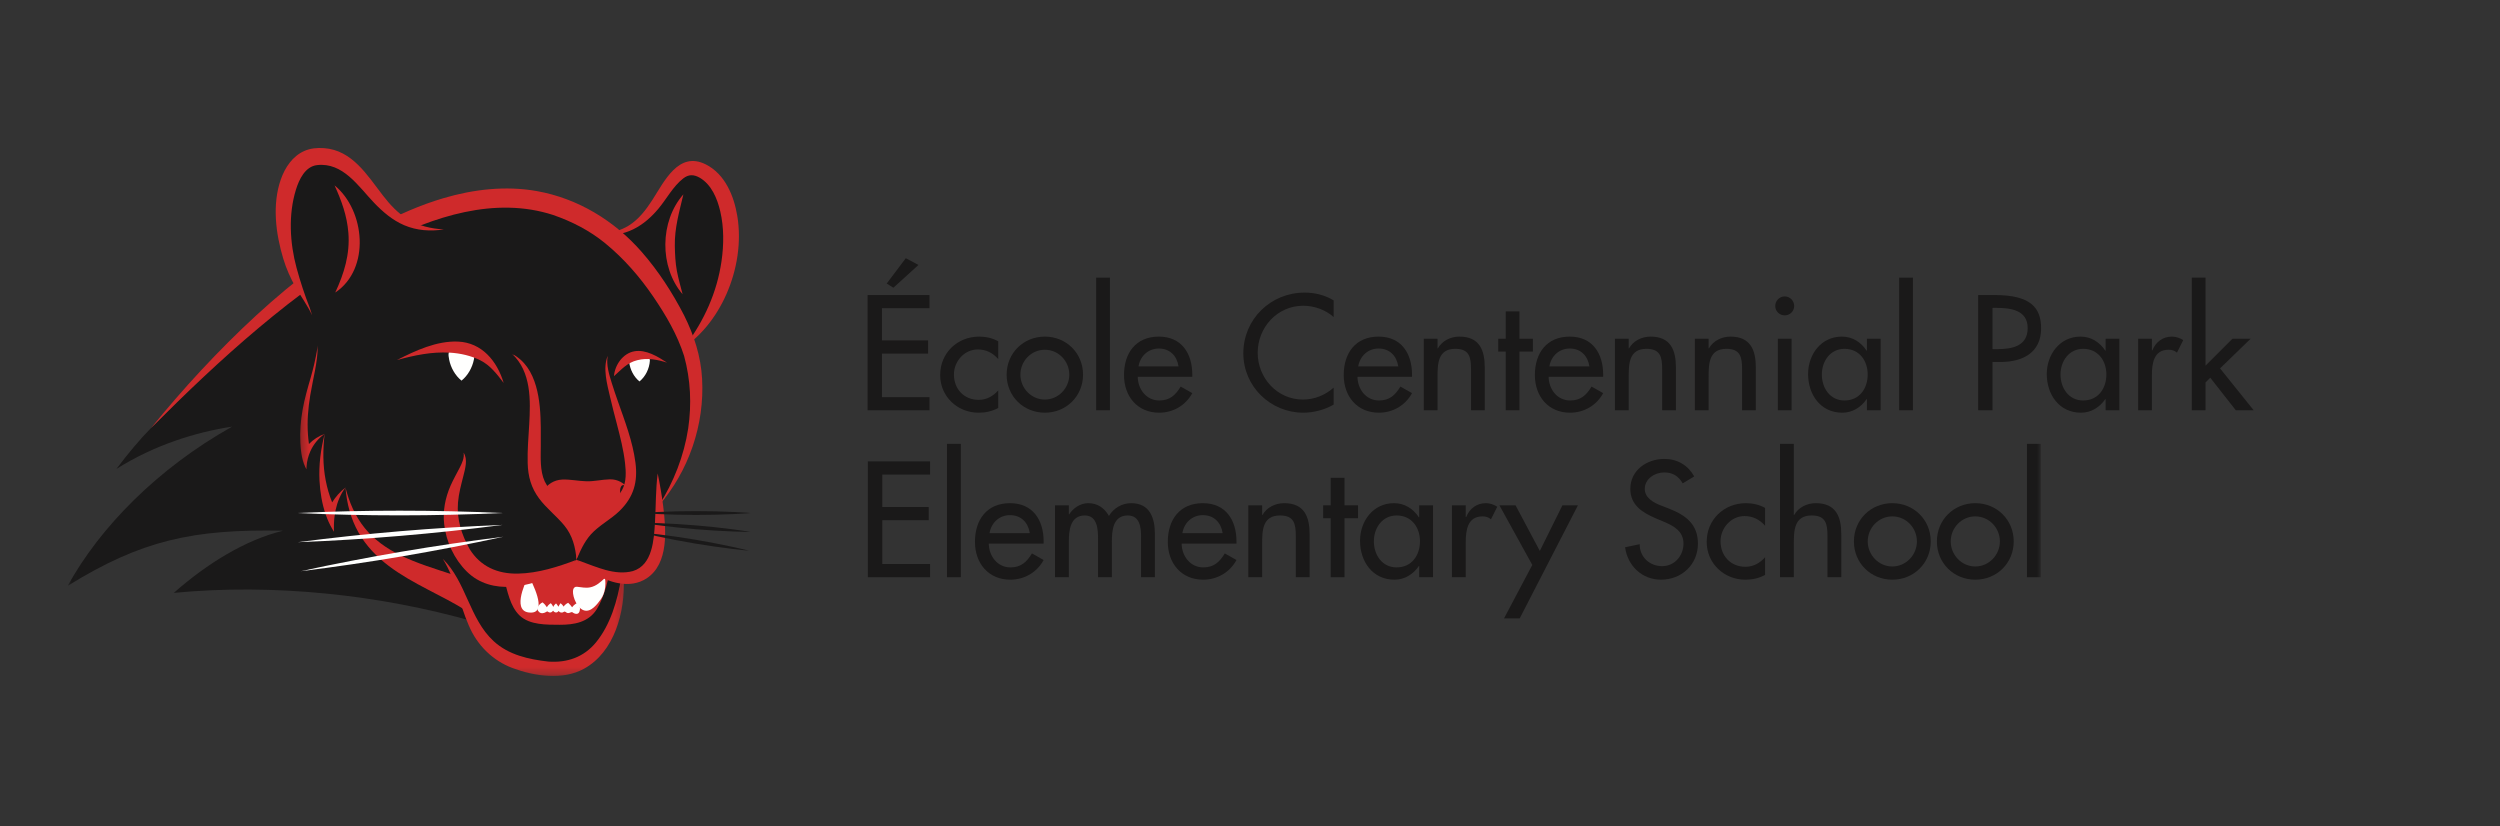 <?xml version="1.0" encoding="UTF-8"?>
<svg width="351px" height="116px" viewBox="0 0 351 116" version="1.1" xmlns="http://www.w3.org/2000/svg" xmlns:xlink="http://www.w3.org/1999/xlink">
    <rect x="0" y="0" width="351" height="116" fill="#333333" stroke="none"/>
    <!-- Generator: Sketch 49.1 (51147) - http://www.bohemiancoding.com/sketch -->
    <title>Bitmap Copy 28</title>
    <desc>Created with Sketch.</desc>
    <defs>
        <polygon id="path-1" points="0.036 0.383 277.023 0.383 277.023 72.562 0.036 72.562"></polygon>
        <polygon id="path-3" points="0.273 0.351 45.739 0.351 45.739 46.748 0.273 46.748"></polygon>
    </defs>
    <g id="Page-1" stroke="none" stroke-width="1" fill="none" fill-rule="evenodd">
        <g id="Schools" transform="translate(-523, -4128)">
            <g id="logo_school_centennialpark" transform="translate(43, 4115)">
                <g id="École_Centennial-Park-Corporate-Colour-Copy" transform="translate(489.5, 33.591)">
                    <path d="M119.454,16.606 L115.935,19.803 L114.991,19.223 L117.673,15.662 L119.454,16.606 Z M112.309,20.833 L120.999,20.833 L120.999,22.678 L114.326,22.678 L114.326,27.204 L120.805,27.204 L120.805,29.05 L114.326,29.05 L114.326,35.164 L120.999,35.164 L120.999,37.009 L112.309,37.009 L112.309,20.833 Z" id="Fill-1" fill="#1A1919"></path>
                    <path d="M130.653,29.822 C129.881,28.942 128.936,28.471 127.778,28.471 C125.89,28.471 124.431,30.144 124.431,31.989 C124.431,34.048 125.868,35.55 127.907,35.55 C129.022,35.55 129.923,35.035 130.653,34.22 L130.653,36.687 C129.773,37.159 128.894,37.352 127.885,37.352 C124.924,37.352 122.5,35.078 122.5,32.075 C122.5,28.963 124.903,26.668 127.992,26.668 C128.894,26.668 129.881,26.882 130.653,27.333 L130.653,29.822" id="Fill-2" fill="#1A1919"></path>
                    <path d="M133.763,32.01 C133.763,33.898 135.287,35.507 137.196,35.507 C139.105,35.507 140.629,33.898 140.629,32.01 C140.629,30.101 139.105,28.513 137.196,28.513 C135.287,28.513 133.763,30.101 133.763,32.01 Z M142.56,32.01 C142.56,35.035 140.2,37.352 137.196,37.352 C134.192,37.352 131.832,35.035 131.832,32.01 C131.832,28.985 134.192,26.668 137.196,26.668 C140.2,26.668 142.56,28.985 142.56,32.01 Z" id="Fill-3" fill="#1A1919"></path>
                    <polygon id="Fill-4" fill="#1A1919" points="144.404 37.009 146.335 37.009 146.335 18.387 144.404 18.387"></polygon>
                    <path d="M155.967,30.851 C155.731,29.35 154.745,28.342 153.2,28.342 C151.698,28.342 150.582,29.414 150.346,30.851 L155.967,30.851 Z M150.239,32.311 C150.261,34.027 151.419,35.636 153.264,35.636 C154.745,35.636 155.538,34.886 156.268,33.684 L157.898,34.606 C156.954,36.344 155.195,37.352 153.243,37.352 C150.175,37.352 148.309,35.035 148.309,32.075 C148.309,28.985 149.96,26.668 153.2,26.668 C156.397,26.668 157.898,29.028 157.898,32.01 L157.898,32.311 L150.239,32.311 Z" id="Fill-5" fill="#1A1919"></path>
                    <path d="M177.743,23.922 C176.584,22.892 174.997,22.335 173.473,22.335 C169.847,22.335 167.08,25.359 167.08,28.942 C167.08,32.482 169.826,35.507 173.431,35.507 C175.018,35.507 176.541,34.906 177.743,33.834 L177.743,36.215 C176.499,36.944 174.911,37.352 173.495,37.352 C168.882,37.352 165.064,33.684 165.064,29.007 C165.064,24.223 168.903,20.489 173.666,20.489 C175.082,20.489 176.52,20.833 177.743,21.583 L177.743,23.922" id="Fill-6" fill="#1A1919"></path>
                    <path d="M186.818,30.851 C186.582,29.35 185.594,28.342 184.05,28.342 C182.548,28.342 181.433,29.414 181.197,30.851 L186.818,30.851 Z M181.089,32.311 C181.111,34.027 182.269,35.636 184.115,35.636 C185.594,35.636 186.389,34.886 187.118,33.684 L188.749,34.606 C187.805,36.344 186.045,37.352 184.093,37.352 C181.024,37.352 179.158,35.035 179.158,32.075 C179.158,28.985 180.81,26.668 184.05,26.668 C187.247,26.668 188.749,29.028 188.749,32.01 L188.749,32.311 L181.089,32.311 Z" id="Fill-7" fill="#1A1919"></path>
                    <path d="M192.331,28.32 L192.374,28.32 C192.975,27.248 194.176,26.668 195.399,26.668 C198.231,26.668 198.961,28.578 198.961,31.024 L198.961,37.009 L197.03,37.009 L197.03,31.259 C197.03,29.543 196.794,28.384 194.82,28.384 C192.331,28.384 192.331,30.573 192.331,32.397 L192.331,37.009 L190.4,37.009 L190.4,26.969 L192.331,26.969 L192.331,28.32" id="Fill-8" fill="#1A1919"></path>
                    <polyline id="Fill-9" fill="#1A1919" points="203.83 37.009 201.9 37.009 201.9 28.77 200.849 28.77 200.849 26.969 201.9 26.969 201.9 23.128 203.83 23.128 203.83 26.969 205.719 26.969 205.719 28.77 203.83 28.77 203.83 37.009"></polyline>
                    <path d="M213.656,30.851 C213.42,29.35 212.433,28.342 210.889,28.342 C209.387,28.342 208.271,29.414 208.035,30.851 L213.656,30.851 Z M207.927,32.311 C207.949,34.027 209.107,35.636 210.953,35.636 C212.433,35.636 213.227,34.886 213.957,33.684 L215.586,34.606 C214.643,36.344 212.884,37.352 210.931,37.352 C207.863,37.352 205.996,35.035 205.996,32.075 C205.996,28.985 207.649,26.668 210.889,26.668 C214.085,26.668 215.586,29.028 215.586,32.01 L215.586,32.311 L207.927,32.311 Z" id="Fill-10" fill="#1A1919"></path>
                    <path d="M219.17,28.32 L219.212,28.32 C219.813,27.248 221.014,26.668 222.238,26.668 C225.07,26.668 225.8,28.578 225.8,31.024 L225.8,37.009 L223.868,37.009 L223.868,31.259 C223.868,29.543 223.632,28.384 221.658,28.384 C219.17,28.384 219.17,30.573 219.17,32.397 L219.17,37.009 L217.239,37.009 L217.239,26.969 L219.17,26.969 L219.17,28.32" id="Fill-11" fill="#1A1919"></path>
                    <path d="M230.39,28.32 L230.432,28.32 C231.033,27.248 232.235,26.668 233.458,26.668 C236.289,26.668 237.019,28.578 237.019,31.024 L237.019,37.009 L235.088,37.009 L235.088,31.259 C235.088,29.543 234.852,28.384 232.878,28.384 C230.39,28.384 230.39,30.573 230.39,32.397 L230.39,37.009 L228.459,37.009 L228.459,26.969 L230.39,26.969 L230.39,28.32" id="Fill-12" fill="#1A1919"></path>
                    <path d="M240.109,37.009 L242.039,37.009 L242.039,26.969 L240.109,26.969 L240.109,37.009 Z M242.404,22.377 C242.404,23.107 241.804,23.686 241.074,23.686 C240.344,23.686 239.744,23.107 239.744,22.377 C239.744,21.626 240.344,21.026 241.074,21.026 C241.804,21.026 242.404,21.626 242.404,22.377 Z" id="Fill-13" fill="#1A1919"></path>
                    <path d="M252.723,31.989 C252.723,30.036 251.543,28.384 249.462,28.384 C247.467,28.384 246.287,30.123 246.287,31.989 C246.287,33.876 247.424,35.636 249.462,35.636 C251.565,35.636 252.723,33.963 252.723,31.989 Z M254.547,37.009 L252.616,37.009 L252.616,35.443 L252.572,35.443 C251.801,36.58 250.599,37.352 249.162,37.352 C246.094,37.352 244.356,34.799 244.356,31.925 C244.356,29.178 246.179,26.668 249.098,26.668 C250.577,26.668 251.779,27.441 252.572,28.642 L252.616,28.642 L252.616,26.969 L254.547,26.969 L254.547,37.009 Z" id="Fill-14" fill="#1A1919"></path>
                    <polygon id="Fill-15" fill="#1A1919" points="257.142 37.009 259.073 37.009 259.073 18.387 257.142 18.387"></polygon>
                    <path d="M270.25,28.428 L270.895,28.428 C272.954,28.428 275.185,28.041 275.185,25.467 C275.185,22.935 272.782,22.635 270.787,22.635 L270.25,22.635 L270.25,28.428 Z M270.25,37.009 L268.234,37.009 L268.234,20.833 L270.551,20.833 C275.528,20.833 277.073,22.549 277.073,25.509 C277.073,28.921 274.477,30.229 271.409,30.229 L270.25,30.229 L270.25,37.009 Z" id="Fill-16" fill="#1A1919"></path>
                    <path d="M286.234,31.989 C286.234,30.036 285.054,28.384 282.973,28.384 C280.977,28.384 279.797,30.123 279.797,31.989 C279.797,33.876 280.935,35.636 282.973,35.636 C285.076,35.636 286.234,33.963 286.234,31.989 Z M288.057,37.009 L286.127,37.009 L286.127,35.443 L286.083,35.443 C285.311,36.58 284.11,37.352 282.672,37.352 C279.604,37.352 277.867,34.799 277.867,31.925 C277.867,29.178 279.69,26.668 282.608,26.668 C284.088,26.668 285.29,27.441 286.083,28.642 L286.127,28.642 L286.127,26.969 L288.057,26.969 L288.057,37.009 Z" id="Fill-17" fill="#1A1919"></path>
                    <path d="M292.627,28.6 L292.691,28.6 C293.163,27.419 294.15,26.668 295.438,26.668 C295.996,26.668 296.553,26.861 297.025,27.162 L296.145,28.921 C295.802,28.621 295.416,28.513 294.965,28.513 C292.884,28.513 292.627,30.444 292.627,32.075 L292.627,37.009 L290.696,37.009 L290.696,26.969 L292.627,26.969 L292.627,28.6" id="Fill-18" fill="#1A1919"></path>
                    <polyline id="Fill-19" fill="#1A1919" points="300.157 30.745 303.933 26.969 306.486 26.969 302.195 31.13 306.915 37.009 304.405 37.009 300.822 32.439 300.157 33.104 300.157 37.009 298.226 37.009 298.226 18.387 300.157 18.387 300.157 30.745"></polyline>
                    <polyline id="Fill-20" fill="#1A1919" points="112.346 44.186 121.083 44.186 121.083 46.041 114.374 46.041 114.374 50.593 120.889 50.593 120.889 52.448 114.374 52.448 114.374 58.596 121.083 58.596 121.083 60.452 112.346 60.452 112.346 44.186"></polyline>
                    <polygon id="Fill-21" fill="#1A1919" points="123.456 60.452 125.398 60.452 125.398 41.726 123.456 41.726"></polygon>
                    <path d="M135.085,54.26 C134.847,52.75 133.855,51.736 132.302,51.736 C130.792,51.736 129.67,52.815 129.432,54.26 L135.085,54.26 Z M129.325,55.727 C129.346,57.453 130.511,59.071 132.366,59.071 C133.855,59.071 134.653,58.317 135.387,57.108 L137.026,58.036 C136.077,59.783 134.308,60.797 132.345,60.797 C129.26,60.797 127.383,58.468 127.383,55.49 C127.383,52.384 129.044,50.054 132.302,50.054 C135.516,50.054 137.026,52.427 137.026,55.425 L137.026,55.727 L129.325,55.727 Z" id="Fill-22" fill="#1A1919"></path>
                    <path d="M140.565,51.629 L140.608,51.629 C141.169,50.744 142.183,50.054 143.283,50.054 C144.599,50.054 145.548,50.722 146.195,51.844 C146.822,50.765 148.03,50.054 149.302,50.054 C151.956,50.054 152.646,52.125 152.646,54.411 L152.646,60.452 L150.705,60.452 L150.705,54.735 C150.705,53.441 150.532,51.78 148.828,51.78 C146.756,51.78 146.605,53.937 146.605,55.49 L146.605,60.452 L144.665,60.452 L144.665,55.102 C144.665,53.786 144.599,51.78 142.808,51.78 C140.738,51.78 140.565,53.916 140.565,55.49 L140.565,60.452 L138.623,60.452 L138.623,50.356 L140.565,50.356 L140.565,51.629" id="Fill-23" fill="#1A1919"></path>
                    <path d="M162.161,54.26 C161.923,52.75 160.931,51.736 159.378,51.736 C157.867,51.736 156.746,52.815 156.508,54.26 L162.161,54.26 Z M156.401,55.727 C156.422,57.453 157.587,59.071 159.443,59.071 C160.931,59.071 161.729,58.317 162.463,57.108 L164.102,58.036 C163.153,59.783 161.384,60.797 159.421,60.797 C156.336,60.797 154.459,58.468 154.459,55.49 C154.459,52.384 156.12,50.054 159.378,50.054 C162.592,50.054 164.102,52.427 164.102,55.425 L164.102,55.727 L156.401,55.727 Z" id="Fill-24" fill="#1A1919"></path>
                    <path d="M167.706,51.715 L167.749,51.715 C168.353,50.636 169.562,50.054 170.79,50.054 C173.638,50.054 174.372,51.974 174.372,54.433 L174.372,60.452 L172.431,60.452 L172.431,54.671 C172.431,52.945 172.193,51.78 170.209,51.78 C167.706,51.78 167.706,53.98 167.706,55.814 L167.706,60.452 L165.764,60.452 L165.764,50.356 L167.706,50.356 L167.706,51.715" id="Fill-25" fill="#1A1919"></path>
                    <polyline id="Fill-26" fill="#1A1919" points="179.27 60.452 177.328 60.452 177.328 52.168 176.271 52.168 176.271 50.356 177.328 50.356 177.328 46.494 179.27 46.494 179.27 50.356 181.168 50.356 181.168 52.168 179.27 52.168 179.27 60.452"></polyline>
                    <path d="M189.863,55.404 C189.863,53.441 188.676,51.78 186.583,51.78 C184.577,51.78 183.391,53.527 183.391,55.404 C183.391,57.302 184.534,59.071 186.583,59.071 C188.697,59.071 189.863,57.389 189.863,55.404 Z M191.696,60.452 L189.754,60.452 L189.754,58.877 L189.712,58.877 C188.934,60.02 187.726,60.797 186.281,60.797 C183.196,60.797 181.449,58.23 181.449,55.339 C181.449,52.577 183.283,50.054 186.216,50.054 C187.705,50.054 188.913,50.83 189.712,52.038 L189.754,52.038 L189.754,50.356 L191.696,50.356 L191.696,60.452 Z" id="Fill-27" fill="#1A1919"></path>
                    <path d="M196.292,51.995 L196.357,51.995 C196.831,50.809 197.824,50.054 199.118,50.054 C199.679,50.054 200.24,50.248 200.714,50.55 L199.83,52.319 C199.485,52.017 199.096,51.909 198.643,51.909 C196.551,51.909 196.292,53.851 196.292,55.49 L196.292,60.452 L194.351,60.452 L194.351,50.356 L196.292,50.356 L196.292,51.995" id="Fill-28" fill="#1A1919"></path>
                    <polyline id="Fill-29" fill="#1A1919" points="201.017 50.356 203.282 50.356 206.691 56.763 209.862 50.356 212.041 50.356 203.864 66.234 201.664 66.234 205.634 58.726 201.017 50.356"></polyline>
                    <path d="M226.754,47.271 C226.15,46.257 225.374,45.739 224.144,45.739 C222.85,45.739 221.426,46.623 221.426,48.048 C221.426,49.32 222.677,49.989 223.691,50.378 L224.856,50.83 C227.164,51.736 228.89,53.009 228.89,55.727 C228.89,58.683 226.603,60.797 223.691,60.797 C221.059,60.797 219.009,58.855 218.664,56.245 L220.714,55.814 C220.692,57.605 222.116,58.898 223.864,58.898 C225.611,58.898 226.862,57.432 226.862,55.727 C226.862,53.98 225.46,53.225 224.057,52.643 L222.936,52.168 C221.08,51.37 219.398,50.312 219.398,48.048 C219.398,45.415 221.728,43.84 224.187,43.84 C225.999,43.84 227.488,44.725 228.372,46.3 L226.754,47.271" id="Fill-30" fill="#1A1919"></path>
                    <path d="M238.318,53.225 C237.542,52.341 236.592,51.866 235.428,51.866 C233.529,51.866 232.063,53.549 232.063,55.404 C232.063,57.474 233.508,58.985 235.557,58.985 C236.679,58.985 237.585,58.468 238.318,57.647 L238.318,60.128 C237.434,60.603 236.549,60.797 235.536,60.797 C232.558,60.797 230.12,58.511 230.12,55.49 C230.12,52.362 232.537,50.054 235.643,50.054 C236.549,50.054 237.542,50.269 238.318,50.722 L238.318,53.225" id="Fill-31" fill="#1A1919"></path>
                    <path d="M242.353,41.726 L242.353,51.715 L242.396,51.715 C243,50.636 244.208,50.054 245.438,50.054 C248.285,50.054 249.019,51.974 249.019,54.433 L249.019,60.452 L247.077,60.452 L247.077,54.671 C247.077,52.945 246.84,51.78 244.855,51.78 C242.353,51.78 242.353,53.98 242.353,55.814 L242.353,60.452 L240.411,60.452 L240.411,41.726 L242.353,41.726" id="Fill-32" fill="#1A1919"></path>
                    <path d="M252.731,55.425 C252.731,57.323 254.263,58.942 256.182,58.942 C258.103,58.942 259.634,57.323 259.634,55.425 C259.634,53.505 258.103,51.909 256.182,51.909 C254.263,51.909 252.731,53.505 252.731,55.425 Z M261.576,55.425 C261.576,58.468 259.202,60.797 256.182,60.797 C253.162,60.797 250.789,58.468 250.789,55.425 C250.789,52.384 253.162,50.054 256.182,50.054 C259.202,50.054 261.576,52.384 261.576,55.425 Z" id="Fill-33" fill="#1A1919"></path>
                    <path d="M264.381,55.425 C264.381,57.323 265.912,58.942 267.832,58.942 C269.752,58.942 271.284,57.323 271.284,55.425 C271.284,53.505 269.752,51.909 267.832,51.909 C265.912,51.909 264.381,53.505 264.381,55.425 Z M273.226,55.425 C273.226,58.468 270.852,60.797 267.832,60.797 C264.812,60.797 262.439,58.468 262.439,55.425 C262.439,52.384 264.812,50.054 267.832,50.054 C270.852,50.054 273.226,52.384 273.226,55.425 Z" id="Fill-34" fill="#1A1919"></path>
                    <g id="Group-38" transform="translate(0, 0.599)">
                        <mask id="mask-2" fill="white">
                            <use xlink:href="#path-1"></use>
                        </mask>
                        <g id="Clip-36"></g>
                        <polygon id="Fill-35" fill="#1A1919" mask="url(#mask-2)" points="275.082 59.853 277.023 59.853 277.023 41.127 275.082 41.127"></polygon>
                        <path d="M86.751,27.331 C96.995,14.88 92.826,2.327 87.857,2.545 C82.889,2.765 84.107,10.947 76.119,11.678 C69.057,5.93 61.312,4.713 47.431,9.924 C39.735,5.492 39.735,-0.791 34.718,0.573 C26.382,2.838 32.477,18.838 32.477,18.838 C32.477,18.838 26.292,24.098 11.679,38.93 C10.189,40.444 8.544,42.385 6.847,44.646 C12.21,41.273 17.985,39.487 23.087,38.71 C12.636,44.571 4.543,52.822 0,61.067 C10.374,54.638 17.636,53.071 30.247,53.322 C24.952,54.598 19.498,57.986 14.902,62.05 C28.881,60.706 43.76,62.293 57.085,66.093 C59.836,69.761 61.307,70.978 64.074,72.026 C66.317,72.876 69.407,72.683 72.179,71.672 L72.198,71.698 C75.472,69.91 77.659,65.771 77.921,59.995 C82.938,60.483 83.377,54.735 83.279,49.328 C88.977,41.682 88.637,33.352 86.751,27.331" id="Fill-37" fill="#1A1919" mask="url(#mask-2)"></path>
                    </g>
                    <path d="M61.25,60.589 C61.663,63.809 61.955,66.245 64.927,67.267 C67.897,68.29 71.648,67.56 73.109,66.829 C74.57,66.098 75.642,63.516 75.983,60.204 C74.229,59.426 72.943,59.085 71.443,58.013 C69.212,59.376 66.874,60.303 61.25,60.589" id="Fill-39" fill="#CF2A2B"></path>
                    <path d="M74.941,12.322 C78.258,12.755 80.888,11.172 82.959,8.689 C84.096,7.324 84.998,5.58 86.409,4.474 C87.186,3.865 87.905,3.883 88.763,4.372 C88.772,4.376 88.73,4.352 88.754,4.367 C90.398,5.333 91.212,7.306 91.625,9.079 C92.156,11.357 92.133,13.776 91.8,16.081 C91.168,20.455 89.372,24.404 86.751,27.93 C86.911,28.057 87.694,27.29 87.846,27.156 C88.524,26.56 89.158,25.911 89.732,25.215 C90.854,23.855 91.773,22.332 92.484,20.72 C93.985,17.318 94.628,13.406 94.014,9.718 C93.544,6.891 92.287,3.842 89.586,2.488 C85.77,0.577 83.759,4.896 82.084,7.492 C81.201,8.861 80.178,10.208 78.777,11.08 C77.591,11.805 76.315,12.13 74.943,12.249 L74.941,12.322" id="Fill-40" fill="#CF2A2B"></path>
                    <path d="M86.449,6.696 C83.121,10.459 83.055,16.911 86.34,20.723 C86.055,19.634 85.75,18.567 85.536,17.459 C85.319,16.289 85.266,15.101 85.245,13.914 C85.2,11.425 85.885,9.088 86.449,6.696" id="Fill-41" fill="#CF2A2B"></path>
                    <path d="M41.721,53.562 C43.021,55.169 44.721,56.377 46.562,57.293 C49.007,58.509 51.624,59.285 54.215,60.134 C54.943,61.219 55.593,62.315 55.881,63.639 C56.013,64.168 56.013,64.696 56.072,65.21 C52.499,62.951 48.486,61.435 45.096,58.876 C43.392,57.59 41.884,56.032 40.829,54.164 C39.734,52.232 39.182,50.062 39.004,47.858 C39.522,49.918 40.374,51.903 41.721,53.562" id="Fill-42" fill="#CF2A2B"></path>
                    <path d="M36.229,46.858 C36.431,47.91 36.73,48.948 37.133,49.941 C37.636,49.145 38.254,48.432 39.004,47.858 C38.307,48.789 37.864,49.878 37.62,51.016 C37.44,51.851 37.369,52.713 37.38,53.558 C37.382,53.729 37.388,53.899 37.397,54.068 C37.306,53.929 37.219,53.789 37.136,53.645 C36.78,53.035 36.487,52.381 36.248,51.701 C35.705,50.155 35.442,48.479 35.358,46.904 C35.241,44.683 35.534,42.483 36.082,40.332 C35.823,42.507 35.814,44.701 36.229,46.858" id="Fill-43" fill="#CF2A2B"></path>
                    <g id="Group-47" transform="translate(32.364, 27.569)">
                        <mask id="mask-4" fill="white">
                            <use xlink:href="#path-3"></use>
                        </mask>
                        <g id="Clip-45"></g>
                        <path d="M0.628,9.327 C0.908,7.765 1.345,6.268 1.79,4.75 C2.126,3.495 2.366,2.717 2.759,0.351 C2.735,2.741 2.078,5.012 1.692,7.35 C1.389,9.179 1.229,11.03 1.375,12.883 C1.405,13.274 1.444,13.72 1.509,14.178 C2.132,13.55 2.868,13.061 3.718,12.763 C2.83,13.371 2.143,14.232 1.705,15.209 C1.404,15.88 1.221,16.606 1.173,17.342 C1.165,17.471 1.16,17.601 1.16,17.731 C1.098,17.62 1.041,17.507 0.987,17.391 C0.719,16.814 0.554,16.173 0.451,15.525 C0.37,15.014 0.325,14.499 0.298,14.009 C0.213,12.443 0.352,10.869 0.628,9.327" id="Fill-44" fill="#CF2A2B" mask="url(#mask-4)"></path>
                        <path d="M45.346,32.983 C44.824,36.186 43.843,39.552 41.811,42.031 C40.103,44.113 37.756,44.911 35.142,44.73 C35.147,44.731 35.149,44.731 35.127,44.729 C35.132,44.73 35.137,44.73 35.142,44.73 C35.138,44.73 35.132,44.729 35.134,44.729 C32.358,44.404 29.56,43.811 27.433,41.849 C24.02,38.699 23.616,33.559 20.302,30.298 C22.119,33.181 22.583,36.547 23.943,39.627 C25.097,42.398 27.306,44.601 30.132,45.647 C33.195,46.781 37.149,47.382 40.137,45.73 C44.401,43.373 45.905,37.787 45.724,33.043 L45.346,32.983" id="Fill-46" fill="#CF2A2B" mask="url(#mask-4)"></path>
                    </g>
                    <path d="M55.253,27.868 C54.869,27.961 54.486,28.066 54.128,28.238 C53.372,28.601 53.411,29.141 53.56,29.895 C53.781,31.016 54.399,32.13 55.296,32.851 C56.194,32.13 56.812,31.016 57.033,29.895 C57.183,29.141 57.221,28.601 56.465,28.238 C56.127,28.075 55.64,27.865 55.253,27.868" id="Fill-48" fill="#FFFFFE"></path>
                    <path d="M80.249,28.982 C79.514,29.146 78.745,29.362 78.84,30.242 C78.953,31.274 79.471,32.305 80.283,32.964 C81.14,32.268 81.668,31.164 81.741,30.07 C81.787,29.376 80.87,28.996 80.249,28.982" id="Fill-49" fill="#FFFFFE"></path>
                    <path d="M61.215,33.173 C60.3,30.114 58.164,27.502 54.786,27.367 C51.816,27.248 48.821,28.633 46.237,29.958 C48.691,29.29 51.104,28.773 53.661,28.922 C55.115,29.006 56.638,29.346 57.946,30.003 C59.342,30.705 60.287,31.961 61.215,33.173" id="Fill-50" fill="#CF2A2B"></path>
                    <path d="M76.703,32.223 C77.757,31.291 78.534,30.335 79.981,29.979 C81.408,29.622 82.78,29.893 84.155,30.323 C82.845,29.469 81.193,28.444 79.565,28.73 C77.961,29.011 76.813,30.652 76.703,32.223" id="Fill-51" fill="#CF2A2B"></path>
                    <path d="M78.823,48.077 C78.116,47.234 77.25,46.685 76.128,46.707 C75.022,46.73 73.944,47.011 72.831,46.981 C71.702,46.951 70.575,46.693 69.445,46.74 C68.259,46.79 67.363,47.41 66.694,48.369 C70.128,51.949 71.589,54.945 71.663,56.771 C73.197,52.46 77.361,51.364 78.823,48.077 C76.922,45.811 77.361,51.364 78.823,48.077" id="Fill-52" fill="#CF2A2B"></path>
                    <path d="M82.987,50.415 C87.206,45.533 89.435,39.041 89.074,32.592 C88.899,29.436 87.951,26.494 86.548,23.683 C84.905,20.498 82.964,17.487 80.603,14.786 C76.76,10.388 71.634,7.266 65.867,6.237 C61.512,5.459 56.97,5.986 52.754,7.234 C46.282,9.15 40.362,12.659 34.965,16.651 C29.077,21.005 23.723,26.057 18.735,31.405 C16.287,34.03 13.953,36.752 11.679,39.529 C16.553,34.653 21.526,29.885 26.811,25.452 C32.115,21.003 37.79,16.743 43.974,13.582 C51.3,9.837 59.987,6.93 68.176,9.597 C70.816,10.514 73.305,11.788 75.477,13.569 C78.093,15.713 80.317,18.268 82.22,21.06 C83.99,23.658 85.593,26.386 86.55,29.391 C87.464,32.737 87.62,36.124 87.125,39.555 C86.526,43.441 85.083,47.101 82.987,50.415" id="Fill-53" fill="#CF2A2B"></path>
                    <path d="M61.179,60.601 C61.272,62.583 61.473,65.014 62.919,66.521 C64.366,68.026 66.731,68.174 68.697,68.195 C70.741,68.216 72.995,67.964 74.371,66.266 C75.736,64.583 76.027,62.154 76.203,60.065 C75.998,60.064 75.629,61.713 75.551,61.959 C75.227,62.986 74.86,64.023 74.286,64.941 C73.133,66.784 71.105,67.137 69.075,67.127 C67.263,67.119 64.882,67.177 63.467,65.839 C62.091,64.536 61.735,62.34 61.25,60.589 L61.179,60.601" id="Fill-54" fill="#1A1919"></path>
                    <path d="M71.537,57.122 C71.598,56.709 71.682,56.293 71.8,55.893 C72.046,55.06 72.4,54.27 72.907,53.563 C73.9,52.178 75.375,51.259 76.533,50.028 C77.059,49.467 77.481,48.821 77.861,48.156 C77.86,48.16 77.858,48.163 77.856,48.166 C77.861,48.157 77.843,48.192 77.865,48.151 C77.864,48.153 77.863,48.154 77.861,48.156 C78.467,47.044 78.392,45.645 78.256,44.43 C78.046,42.561 77.572,40.728 77.101,38.912 C76.775,37.657 76.442,36.403 76.153,35.139 C75.758,33.409 75.09,31.089 75.827,29.373 C75.581,30.64 76.035,32.021 76.403,33.223 C76.665,34.074 76.958,34.915 77.252,35.755 C78.235,38.555 79.332,41.392 79.716,44.351 C80.069,47.072 79.471,49.178 77.526,51.102 C76.271,52.344 74.647,53.126 73.458,54.439 C72.984,54.974 72.591,55.576 72.26,56.209 C72.056,56.596 71.874,56.996 71.701,57.397 C71.666,57.478 71.412,57.936 71.443,58.012 C71.365,57.813 71.505,57.332 71.537,57.122" id="Fill-55" fill="#CF2A2B"></path>
                    <path d="M65.111,65.416 C62.318,65.512 64.068,61.493 64.722,60.254 C65.145,61.083 67.406,65.339 65.111,65.416 C63.61,65.468 66.378,65.373 65.111,65.416" id="Fill-56" fill="#FFFFFE"></path>
                    <path d="M74.853,63.542 C74.373,64.212 73.498,65.402 72.515,65.114 C71.568,64.837 70.895,63.292 70.945,62.381 C70.963,62.046 71.144,61.757 71.513,61.791 C72.15,61.851 72.708,62.003 73.356,61.873 C74.197,61.703 74.843,61.132 75.437,60.545 C75.601,61.55 75.453,62.701 74.853,63.542 C73.555,65.359 75.758,62.273 74.853,63.542" id="Fill-57" fill="#FFFFFE"></path>
                    <path d="M71.814,63.924 C71.951,64.392 72.156,65.845 71.209,65.559 C71.087,65.522 70.974,65.456 70.875,65.377 C70.74,65.27 70.478,65.503 70.261,65.486 C69.919,65.46 69.887,65.153 69.616,65.335 C69.377,65.496 69.093,65.414 68.929,65.19 C68.723,65.507 68.343,65.448 68.156,65.147 C68.031,65.325 67.826,65.464 67.601,65.387 C67.301,65.282 67.436,65.163 67.149,65.343 C66.877,65.513 66.494,65.586 66.225,65.368 C65.617,64.875 66.164,64.237 66.67,63.981 C66.962,64.2 67.137,64.447 67.283,64.666 C67.397,64.447 67.582,64.261 67.78,64.117 C67.881,64.043 68.156,64.549 68.186,64.623 C68.251,64.426 68.408,64.257 68.565,64.126 C68.693,64.267 68.814,64.422 68.9,64.592 C68.986,64.42 69.084,64.249 69.206,64.098 C69.368,64.239 69.529,64.396 69.643,64.579 C69.818,64.244 70.27,64.04 70.27,64.04 C70.503,64.258 70.663,64.447 70.823,64.666 C71.115,64.273 71.407,64.128 71.814,63.924 C72.303,65.601 71.407,64.128 71.814,63.924" id="Fill-58" fill="#FFFFFE"></path>
                    <path d="M62.384,29.081 C65.105,31.607 64.996,35.604 64.8,39.025 C64.696,40.83 64.533,42.64 64.586,44.45 C64.639,46.315 65.076,47.884 66.168,49.365 C67.205,50.77 68.609,51.831 69.716,53.171 C70.879,54.578 71.297,56.227 71.443,58.013 C68.816,58.995 66.07,59.887 63.239,59.943 C60.349,60.009 57.952,58.941 56.435,56.497 C56.432,56.492 56.446,56.516 56.438,56.502 C55.299,54.478 54.608,52.292 54.803,49.95 C54.909,48.673 55.253,47.443 55.564,46.205 C55.809,45.229 56.204,43.885 55.589,42.963 C55.716,43.698 55.376,44.413 55.052,45.053 C54.62,45.905 54.137,46.731 53.754,47.608 C53.012,49.312 52.647,51.154 52.864,53.011 C53.134,55.465 54.275,57.908 56.034,59.65 C59.522,63.106 65.04,61.862 68.873,59.768 C69.645,59.334 70.388,58.846 71.085,58.302 C71.608,57.893 71.664,57.341 71.76,56.695 C72.001,55.086 71.601,53.513 70.749,52.142 C69.617,50.322 67.946,48.911 66.97,46.983 C66.967,46.976 66.988,47.016 66.978,46.996 C66.29,45.497 66.421,43.621 66.426,42.012 C66.429,41.152 66.435,40.292 66.426,39.432 C66.385,35.82 66.015,30.973 62.384,29.081 C62.629,29.309 62.973,29.388 62.384,29.081" id="Fill-59" fill="#CF2A2B"></path>
                    <g id="Group-65" transform="translate(28.768, 0)">
                        <path d="M54.072,45.885 C54.388,47.41 54.647,48.947 54.847,50.49 C55.238,53.73 55.675,58.536 52.513,60.616 C50.164,62.141 47.16,61.205 44.985,59.813 C44.163,59.287 43.389,58.678 42.675,58.013 C42.674,58.009 43.105,58.158 43.102,58.158 C45.457,58.987 48.047,60.266 50.593,59.588 C50.549,59.597 50.584,59.59 50.576,59.591 C53.365,58.762 53.55,55.133 53.692,52.72 C53.827,50.447 53.78,48.147 54.072,45.885" id="Fill-60" fill="#CF2A2B"></path>
                        <path d="M25.14,11.352 C21.731,12.083 19.685,11.401 15.155,7.601 C10.626,3.802 9.408,0.052 5.365,1.708 C1.323,3.364 -0.675,11.936 5.609,23.821 C11.892,35.705 20.123,19.291 20.123,19.291 L25.14,11.352" id="Fill-62" fill="#1A1919"></path>
                        <path d="M8.702,5.434 C9.685,7.592 10.454,9.698 10.644,12.089 C10.883,15.094 10.046,17.801 8.799,20.485 C13.784,17.161 12.997,8.943 8.702,5.434" id="Fill-63" fill="#CF2A2B"></path>
                        <path d="M5.223,22.63 C4.502,20.801 3.89,18.935 3.374,17.037 C2.425,13.539 2.197,9.552 3.277,6.051 C3.715,4.631 4.569,2.782 6.247,2.59 C6.258,2.588 6.208,2.594 6.237,2.591 C9.891,2.167 12.049,5.58 14.265,7.894 C15.483,9.166 16.853,10.336 18.487,11.032 C20.252,11.784 22.163,11.912 24.045,11.62 C22.263,11.52 20.473,11.115 18.943,10.168 C17.558,9.311 16.452,8.104 15.467,6.822 C13.28,3.993 11.184,0.5 7.229,0.209 C6.271,0.138 5.314,0.222 4.429,0.618 C2.801,1.347 1.749,2.933 1.172,4.565 C-0.079,8.105 0.439,12.207 1.503,15.728 C1.929,17.143 2.523,18.483 3.259,19.764 C4.008,21.068 4.909,22.293 5.547,23.659 L5.223,22.63" id="Fill-64" fill="#CF2A2B"></path>
                    </g>
                    <path d="M32.174,51.437 C41.769,50.997 51.457,51.002 61.051,51.437 C51.457,51.873 41.769,51.878 32.174,51.437" id="Fill-66" fill="#FFFFFE"></path>
                    <path d="M32.304,55.534 C41.828,54.29 51.481,53.478 61.078,53.104 C51.554,54.347 41.901,55.165 32.304,55.534" id="Fill-67" fill="#FFFFFE"></path>
                    <path d="M32.715,59.608 C42.101,57.566 51.653,55.946 61.184,54.767 C51.798,56.805 42.248,58.433 32.715,59.608" id="Fill-68" fill="#FFFFFE"></path>
                    <path d="M80.537,51.437 C80.537,51.437 81.501,51.351 82.946,51.289 C86.471,51.127 90.017,51.129 93.543,51.291 C94.988,51.352 95.951,51.437 95.951,51.437 C95.951,51.437 94.988,51.524 93.543,51.585 C90.017,51.748 86.471,51.748 82.946,51.585 C81.501,51.524 80.537,51.437 80.537,51.437" id="Fill-69" fill="#1A1919"></path>
                    <path d="M80.523,52.804 C80.523,52.804 81.49,52.797 82.935,52.856 C86.463,52.987 89.997,53.285 93.496,53.739 C94.931,53.92 95.884,54.086 95.884,54.086 C95.884,54.086 94.917,54.092 93.472,54.032 C89.945,53.901 86.41,53.607 82.911,53.151 C81.476,52.97 80.523,52.804 80.523,52.804" id="Fill-70" fill="#1A1919"></path>
                    <path d="M80.456,54.166 C80.456,54.166 81.421,54.24 82.856,54.419 C86.359,54.843 89.857,55.434 93.306,56.178 C94.721,56.478 95.657,56.723 95.657,56.723 C95.657,56.723 94.693,56.647 93.257,56.469 C89.753,56.043 86.256,55.456 82.807,54.712 C81.392,54.411 80.456,54.166 80.456,54.166" id="Fill-71" fill="#1A1919"></path>
                </g>
            </g>
        </g>
    </g>
</svg>